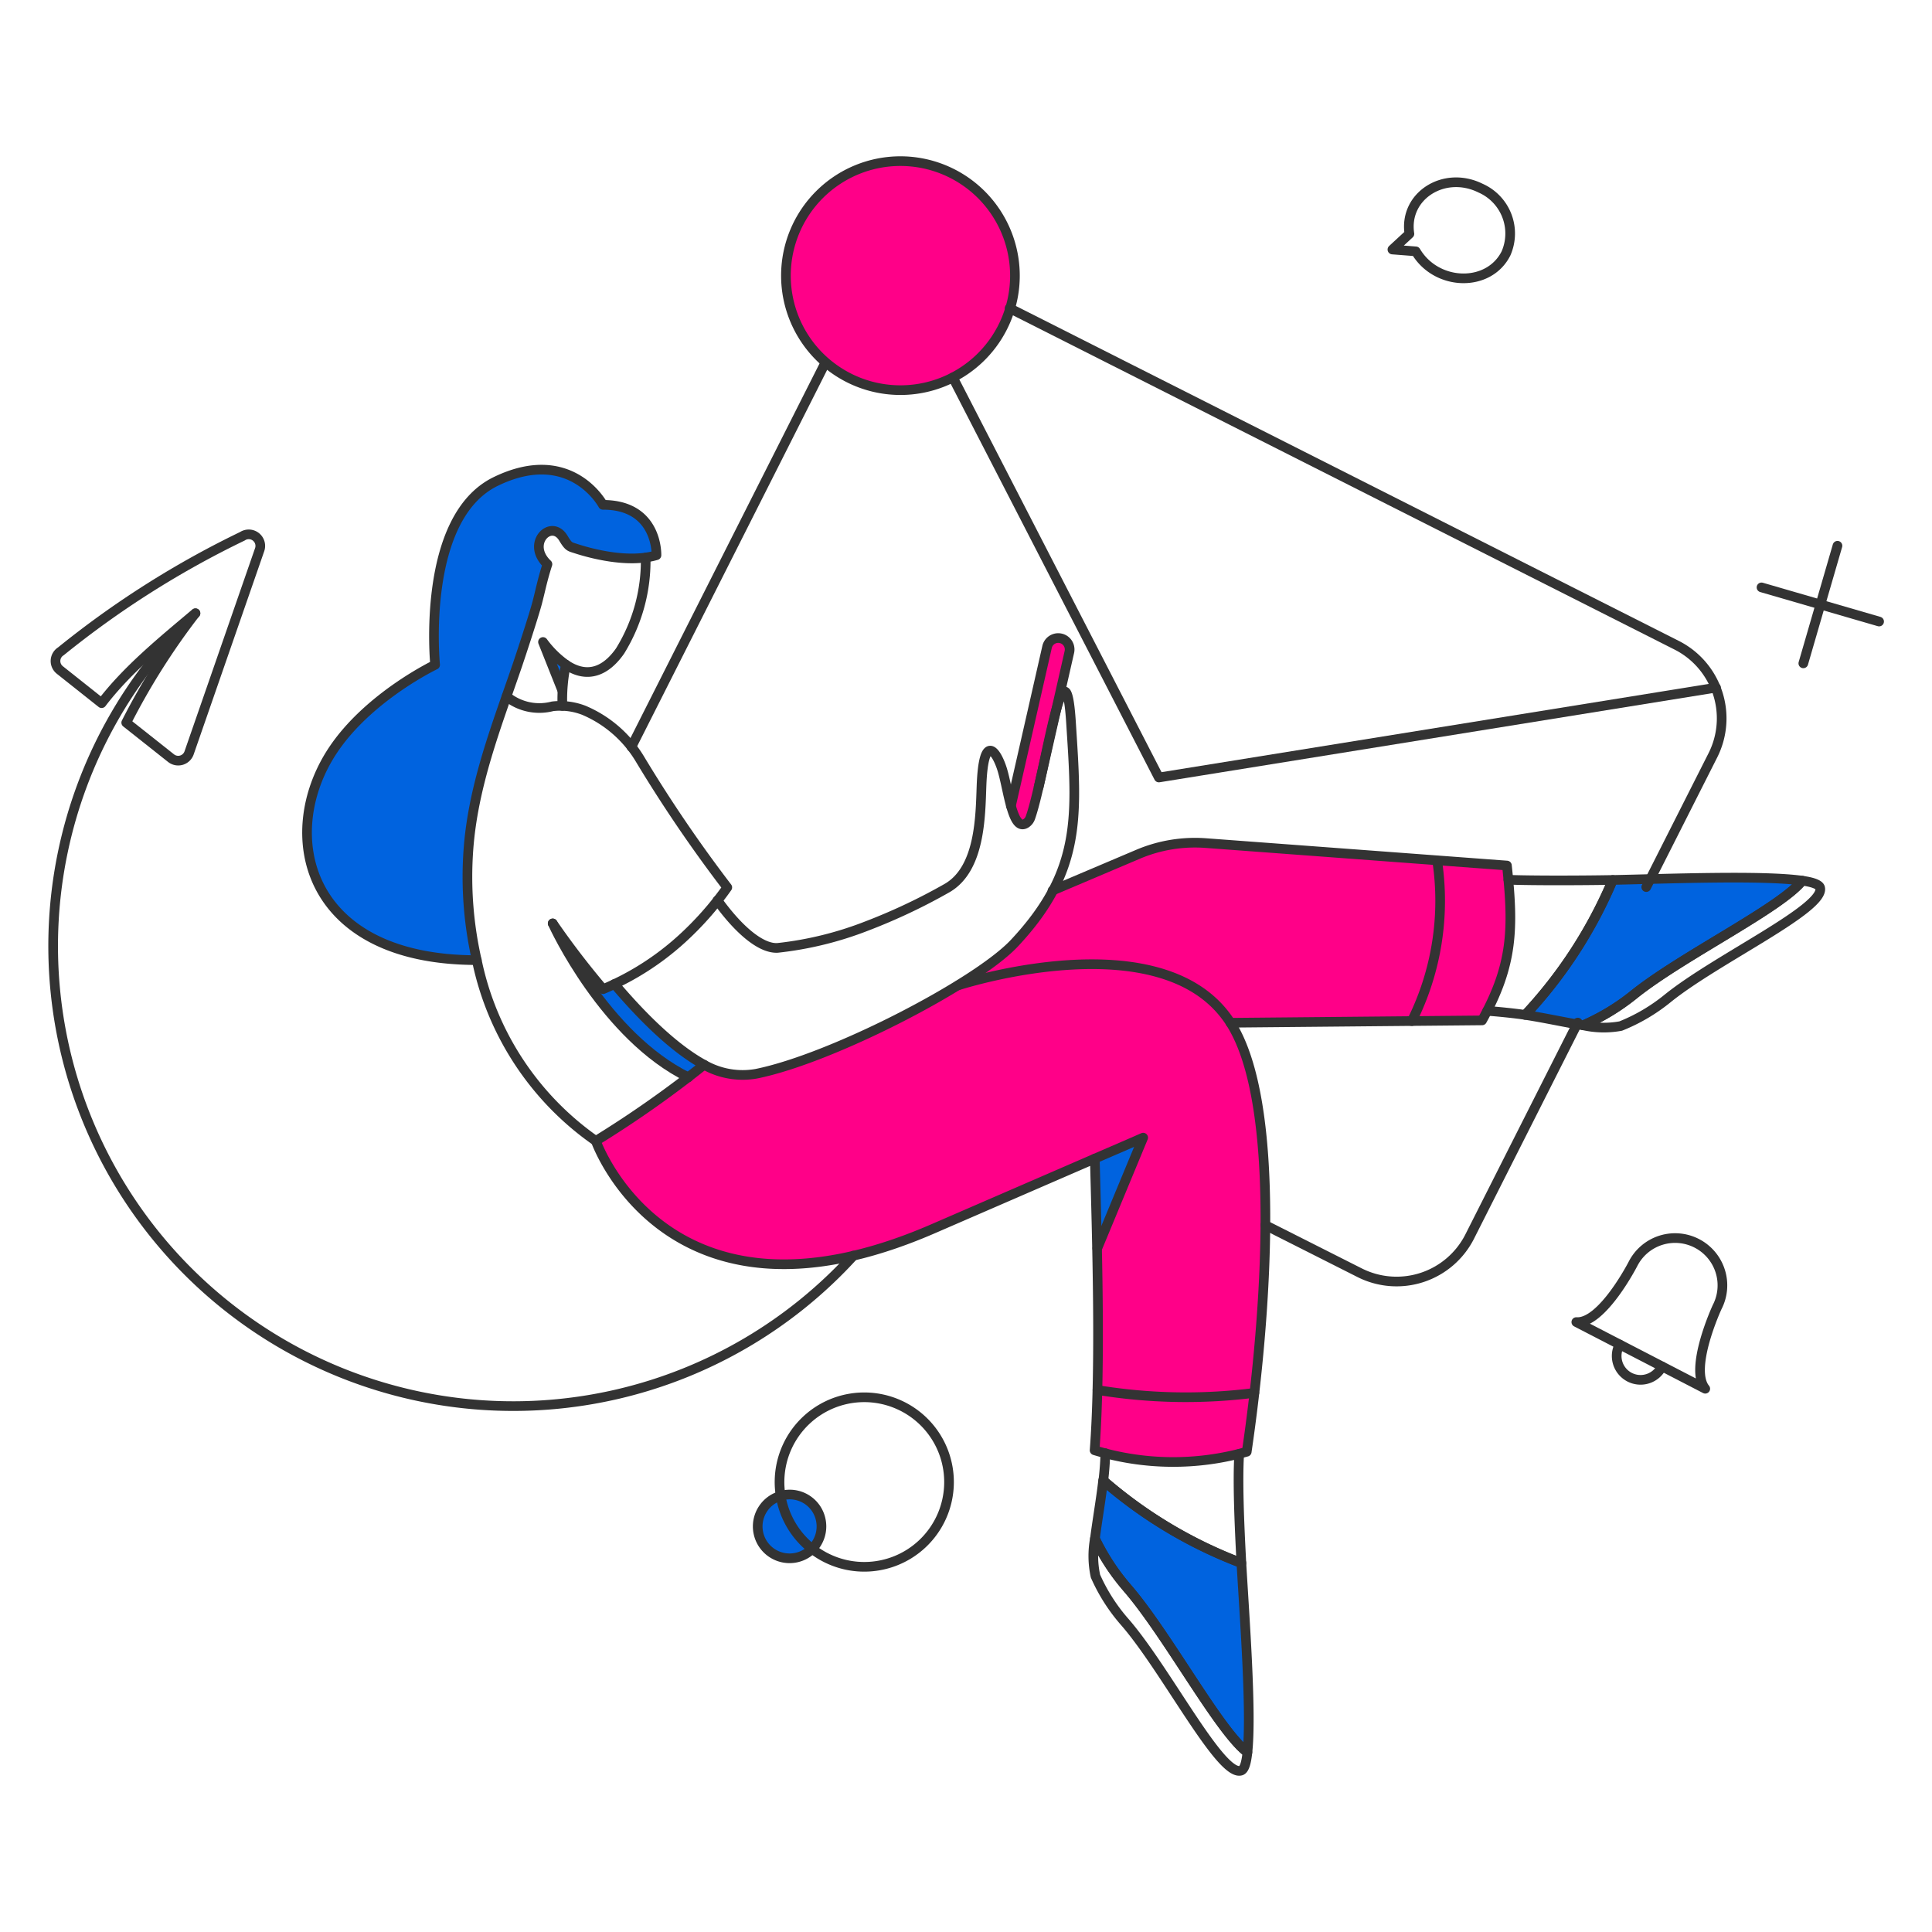 <svg xmlns="http://www.w3.org/2000/svg" fill="none" viewBox="-1.5 -1.5 600 600" id="Newsletter--Streamline-Bangalore.svg" height="600" width="600"><desc>Newsletter Streamline Illustration: https://streamlinehq.com</desc><g id="Product-Newsletter-01"><g id="color 2"><path id="Vector" fill="#ff0088" d="m466.49 267.295 -91.042 -6.806a55.243 55.243 0 0 0 -25.805 4.254l-24.217 10.322a78.852 78.852 0 0 1 -11.91 16.277c-11.683 12.477 -56.488 35.674 -80.138 40.551a24.065 24.065 0 0 1 -16.22 -2.836 339.096 339.096 0 0 1 -33.62 23.77s22.119 63.01 104.475 27.393l65.506 -28.414 -14.349 34.426c0.397 19.68 0.51 45.485 -0.794 62.685a83.702 83.702 0 0 0 47.247 0.451c6.179 -41.969 10.886 -108.212 -5.107 -133.224l78.27 -0.737c9.862 -17.764 8.994 -27.865 7.707 -48.112Z" stroke-width="3"></path><g id="Vector_2"><path fill="#ff0088" d="m321.07 242.907 9.528 -41.912a3.549 3.549 0 1 0 -6.919 -1.588l-11.23 49.399" stroke-width="3"></path><path fill="#ff0088" d="m321.07 242.907 9.528 -41.912a3.549 3.549 0 1 0 -6.919 -1.588l-11.23 49.399c1.412 5.209 5.206 12.194 8.621 -5.898Z" stroke-width="3"></path></g><path id="Vector_3" fill="#ff0088" d="M313.697 84.102a35.56 35.56 0 1 1 -35.56 -35.56 35.584 35.584 0 0 1 35.56 35.56Z" stroke-width="3"></path></g><g id="color 1"><path id="Vector_4" fill="#0063df" d="M499.391 271.775a141.999 141.999 0 0 1 -27.223 41.912c6.295 0.964 12.591 2.388 17.979 3.233a69.043 69.043 0 0 0 15.647 -9.465c14.925 -12.024 45.67 -26.94 52.405 -35.447 -12.194 -1.764 -42.026 -0.573 -58.807 -0.233Z" stroke-width="3"></path><path id="Vector_5" fill="#0063df" d="M384.023 483.892a141.728 141.728 0 0 1 -42.933 -25.638c-0.737 6.298 -1.872 12.65 -2.552 18.095a69.879 69.879 0 0 0 10.039 15.313c12.537 14.406 28.587 44.578 37.312 51.044 1.367 -12.25 -0.898 -42.026 -1.866 -58.813Z" stroke-width="3"></path><path id="Vector_6" fill="#0063df" d="M189.321 304.103c-1.134 0.567 -2.325 1.078 -3.516 1.588A253.265 253.265 0 0 1 170.145 285.273c0.51 1.194 16.164 35.05 42.139 47.811 1.701 -1.361 3.346 -2.666 4.877 -3.97 -9.704 -5.274 -19.788 -15.483 -27.841 -25.011Z" stroke-width="3"></path><path id="Vector_7" fill="#0063df" d="M338.481 358.266s0.51 11.967 0.794 27.904l14.235 -34.369 -15.029 6.466Z" stroke-width="3"></path><path id="Vector_8" fill="#0063df" d="M185.748 155.283s-9.931 -18.606 -33.292 -7.26c-23.361 11.346 -18.829 56.942 -18.829 56.942s-20.761 9.925 -31.82 26.656c-17.128 25.919 -8.504 65.052 44.757 65.052a116.633 116.633 0 0 1 -2.609 -34.086c1.418 -20.134 8.734 -38.566 15.2 -57.452 8.245 -24.414 6.474 -22.462 9.358 -31.42 -6.865 -6.522 1.304 -14.349 4.991 -8 1.561 2.567 1.934 2.669 3.182 3.06 6.758 2.116 19.02 4.478 25.671 2.275 0.009 -0.173 0.576 -15.767 -16.609 -15.767Z" stroke-width="3"></path><path id="Vector_9" fill="#0063df" d="m173.157 213.019 -6.069 -15.2c2.024 2.713 4.409 5.134 7.089 7.203a67.939 67.939 0 0 0 -1.021 7.997Z" stroke-width="3"></path><path id="Vector_10" fill="#0063df" d="M253.409 470.564a9.898 9.898 0 1 1 -11.683 -7.713 9.806 9.806 0 0 1 7.451 1.421 9.836 9.836 0 0 1 4.233 6.292Z" stroke-width="3"></path></g><g id="outlines"><path id="Vector_11" stroke="#333333" d="M313.697 84.102a35.56 35.56 0 1 1 -35.56 -35.56 35.584 35.584 0 0 1 35.56 35.56Z" stroke-width="3"></path><path id="Vector_12" stroke="#333333" stroke-linecap="round" stroke-linejoin="round" d="m391.453 378.967 29.322 14.803a25.453 25.453 0 0 0 34.145 -11.23l33.575 -66.47" stroke-width="3"></path><path id="Vector_13" stroke="#333333" stroke-linecap="round" stroke-linejoin="round" d="m509.763 273.987 20.701 -40.948a25.45 25.45 0 0 0 -11.23 -34.142l-207.192 -104.678M194.595 230.442l60.112 -119.075" stroke-width="3"></path><path id="Vector_14" stroke="#333333" stroke-linecap="round" stroke-linejoin="round" d="m531.429 212.054 -173.04 27.904 -63.963 -124.221" stroke-width="3"></path><path id="Vector_15" stroke="#333333" stroke-linecap="round" stroke-linejoin="round" d="M263.575 388.438a142.853 142.853 0 0 1 -157.596 36.978 142.895 142.895 0 0 1 -79.914 -77.998 142.88 142.88 0 0 1 33.148 -158.447" stroke-width="3"></path><path id="Vector_16" stroke="#333333" stroke-linecap="round" stroke-linejoin="round" d="M173.157 217.726c-0.158 -4.298 0.206 -8.6 1.087 -12.812 6.913 4.624 12.627 1.749 16.82 -4.233a53.345 53.345 0 0 0 7.955 -29.008" stroke-width="3"></path><path id="Vector_17" stroke="#333333" stroke-linecap="round" stroke-linejoin="round" d="M170.145 285.273a253.194 253.194 0 0 0 15.653 20.417 85.231 85.231 0 0 0 24.346 -15.504 97.962 97.962 0 0 0 14.221 -16.086 435.338 435.338 0 0 1 -27.163 -39.927 37.19 37.19 0 0 0 -17.352 -15.074 20.405 20.405 0 0 0 -9.755 -1.248 16.167 16.167 0 0 1 -14.277 -3.075" stroke-width="3"></path><path id="Vector_18" stroke="#333333" stroke-linecap="round" stroke-linejoin="round" d="M466.944 271.719c7.713 0.284 23.026 0.227 32.384 0.057a142.017 142.017 0 0 1 -27.163 41.912c-2.892 -0.454 -9.018 -1.078 -11.797 -1.248" stroke-width="3"></path><path id="Vector_19" stroke="#333333" stroke-linecap="round" stroke-linejoin="round" d="M558.195 272.002c3.233 0.454 5.31 1.194 5.558 2.212 1.57 6.442 -32.142 22.089 -47.3 34.313a55.984 55.984 0 0 1 -14.627 8.621 29.128 29.128 0 0 1 -11.641 -0.227 68.598 68.598 0 0 0 15.665 -9.465c14.883 -12 45.599 -26.889 52.345 -35.453Z" stroke-width="3"></path><path id="Vector_20" stroke="#333333" stroke-linecap="round" stroke-linejoin="round" d="M499.391 271.775c16.788 -0.34 46.62 -1.531 58.804 0.227 -6.749 8.507 -37.477 23.438 -52.405 35.447a68.655 68.655 0 0 1 -15.653 9.471c-5.388 -0.851 -11.683 -2.269 -17.979 -3.233a142.02 142.02 0 0 0 27.232 -41.912v0Z" stroke-width="3"></path><path id="Vector_21" stroke="#333333" stroke-linecap="round" stroke-linejoin="round" d="M383.343 450.034c-0.51 8.507 0 21.041 0.681 33.916a142.101 142.101 0 0 1 -42.877 -25.635c0.34 -2.892 0.567 -5.785 0.624 -8.507" stroke-width="3"></path><path id="Vector_22" stroke="#333333" stroke-linecap="round" stroke-linejoin="round" d="M385.895 542.706c-0.34 3.284 -0.958 5.343 -1.985 5.671 -6.325 2.015 -23.262 -31.357 -36.014 -46.053a55.769 55.769 0 0 1 -9.188 -14.349 29.453 29.453 0 0 1 -0.17 -11.641 68.962 68.962 0 0 0 10.039 15.313c12.537 14.468 28.584 44.593 37.318 51.058Z" stroke-width="3"></path><path id="Vector_23" stroke="#333333" stroke-linecap="round" stroke-linejoin="round" d="M384.023 483.892c0.964 16.788 3.233 46.566 1.872 58.804 -8.734 -6.466 -24.823 -36.605 -37.312 -51.044a69.312 69.312 0 0 1 -10.039 -15.313c0.681 -5.445 1.815 -11.8 2.552 -18.095a141.692 141.692 0 0 0 42.927 25.647v0Z" stroke-width="3"></path><path id="Vector_24" stroke="#333333" stroke-linecap="round" stroke-linejoin="round" d="M212.29 333.084C186.315 320.323 170.661 286.464 170.145 285.273" stroke-width="3"></path><path id="Vector_25" stroke="#333333" stroke-linecap="round" stroke-linejoin="round" d="M189.321 304.103c8.059 9.528 18.155 19.785 27.85 25.074a24.265 24.265 0 0 0 16.218 2.779c23.671 -4.776 68.455 -28.074 80.138 -40.551 21.158 -22.596 19.42 -39.811 17.582 -68.568 -0.746 -11.683 -2.215 -11.403 -3.97 -5.97 -2.612 8.107 -5.907 27.761 -8.621 35.504 -0.254 0.779 -0.776 1.442 -1.475 1.872 -2.089 1.194 -3.406 -1.418 -4.478 -5.104 -1.137 -3.913 -1.949 -9.125 -3.006 -12.238 -1.854 -5.489 -5.636 -10.492 -6.239 5.615 -0.352 9.471 -0.376 25.784 -10.662 31.76a180.921 180.921 0 0 1 -24.955 11.797 107.973 107.973 0 0 1 -27.731 6.806c-5.164 0.275 -12.083 -5.615 -18.662 -14.746" stroke-width="3"></path><path id="Vector_26" stroke="#333333" stroke-linecap="round" stroke-linejoin="round" d="m321.07 242.907 9.528 -41.912a3.549 3.549 0 1 0 -6.919 -1.588l-11.23 49.399" stroke-width="3"></path><path id="Vector_27" stroke="#333333" stroke-linecap="round" stroke-linejoin="round" d="M338.499 358.319c8.848 -3.8 15.026 -6.519 15.026 -6.519l-14.25 34.369" stroke-width="3"></path><path id="Vector_28" stroke="#333333" stroke-linecap="round" stroke-linejoin="round" d="M217.168 329.171a333.26 333.26 0 0 1 -33.632 23.656A90.813 90.813 0 0 1 146.564 296.673" stroke-width="3"></path><path id="Vector_29" stroke="#333333" stroke-linecap="round" stroke-linejoin="round" d="m325.38 275.065 26.599 -11.286a45.327 45.327 0 0 1 20.871 -3.46l93.639 6.976c2.107 19.597 1.857 30.868 -7.713 48.094l-78.156 0.737" stroke-width="3"></path><path id="Vector_30" stroke="#333333" stroke-linecap="round" stroke-linejoin="round" d="M185.748 155.283s-9.931 -18.606 -33.292 -7.26c-23.361 11.346 -18.829 56.942 -18.829 56.942s-20.761 9.925 -31.82 26.656c-17.128 25.919 -8.504 65.052 44.757 65.052a116.633 116.633 0 0 1 -2.609 -34.086c1.418 -20.134 8.734 -38.566 15.2 -57.452 1.475 -4.367 4.991 -15.029 6.182 -19.456 1.078 -4.137 1.588 -7.033 3.176 -11.964 -6.865 -6.522 1.304 -14.349 4.991 -8 1.627 2.687 1.943 2.531 3.725 3.119 4.412 1.451 16.298 4.743 25.143 2.089 -0.006 0.009 0.561 -15.641 -16.623 -15.641Z" stroke-width="3"></path><path id="Vector_31" stroke="#333333" stroke-linecap="round" stroke-linejoin="round" d="M73.789 165.035A289.557 289.557 0 0 0 17.414 200.768a3.555 3.555 0 0 0 -0.284 5.842l12.931 10.265c7.836 -10.277 18.459 -18.964 29.134 -27.937a213.765 213.765 0 0 0 -21.492 33.987l13.913 11.021a3.579 3.579 0 0 0 5.615 -1.645L79.12 169.25a3.582 3.582 0 0 0 -5.331 -4.215v0Z" stroke-width="3"></path><path id="Vector_32" stroke="#333333" stroke-linecap="round" stroke-linejoin="round" d="M458.323 56.939c-11.286 -5.618 -23.934 2.388 -22.119 14.179l-5.274 4.875 7.26 0.567c6.409 10.833 22.686 11.289 28.017 0.624a15.394 15.394 0 0 0 -7.883 -20.244Z" stroke-width="3"></path><path id="Vector_33" stroke="#333333" stroke-linecap="round" stroke-linejoin="round" d="M525.473 384.638a14.71 14.71 0 0 0 -11.203 -0.955 14.659 14.659 0 0 0 -8.591 7.251s-9.585 18.719 -17.638 18.149l40.041 20.701c-5.161 -6.239 3.686 -25.349 3.686 -25.349a14.653 14.653 0 0 0 0.955 -11.203 14.674 14.674 0 0 0 -7.251 -8.594v0Z" stroke-width="3"></path><path id="Vector_34" stroke="#333333" stroke-linecap="round" stroke-linejoin="round" d="M514.641 422.864a7.409 7.409 0 1 1 -13.158 -6.806" stroke-width="3"></path><path id="Vector_35" stroke="#333333" stroke-linecap="round" stroke-linejoin="round" d="m569.144 167.987 -10.606 36.524" stroke-width="3"></path><path id="Vector_36" stroke="#333333" stroke-linecap="round" stroke-linejoin="round" d="m582.075 191.524 -36.524 -10.606" stroke-width="3"></path><path id="Vector_37" stroke="#333333" stroke-linecap="round" stroke-linejoin="round" d="M339.332 430.18a168.981 168.981 0 0 0 48.718 0.895" stroke-width="3"></path><path id="Vector_38" stroke="#333333" stroke-linecap="round" stroke-linejoin="round" d="M444.825 265.82a83.655 83.655 0 0 1 -7.883 49.796" stroke-width="3"></path><path id="Vector_39" stroke="#333333" stroke-linecap="round" stroke-linejoin="round" d="M253.409 470.564a9.898 9.898 0 1 1 -11.683 -7.713 9.806 9.806 0 0 1 7.451 1.421 9.83 9.83 0 0 1 4.233 6.292v0Z" stroke-width="3"></path><path id="Vector_40" stroke="#333333" stroke-linecap="round" stroke-linejoin="round" d="M248.928 439.541a26.307 26.307 0 0 1 28.859 -4.74 26.319 26.319 0 0 1 -1.63 48.608 26.331 26.331 0 0 1 -28.477 -6.663 26.334 26.334 0 0 1 1.248 -37.205Z" stroke-width="3"></path><path id="Vector_41" stroke="#333333" stroke-linecap="round" stroke-linejoin="round" d="M183.536 352.827s22.119 63.01 104.475 27.393l50.488 -21.901c0.627 23.826 1.946 64.151 -0.06 90.58a83.72 83.72 0 0 0 47.244 0.454c6.182 -41.972 10.961 -108.224 -5.048 -133.227 -20.74 -32.396 -84.505 -11.627 -84.505 -11.627" stroke-width="3"></path><path id="Vector_42" stroke="#333333" stroke-linecap="round" stroke-linejoin="round" d="M174.243 204.914a31.232 31.232 0 0 1 -7.11 -7.036l6.024 15.14" stroke-width="3"></path></g></g></svg>